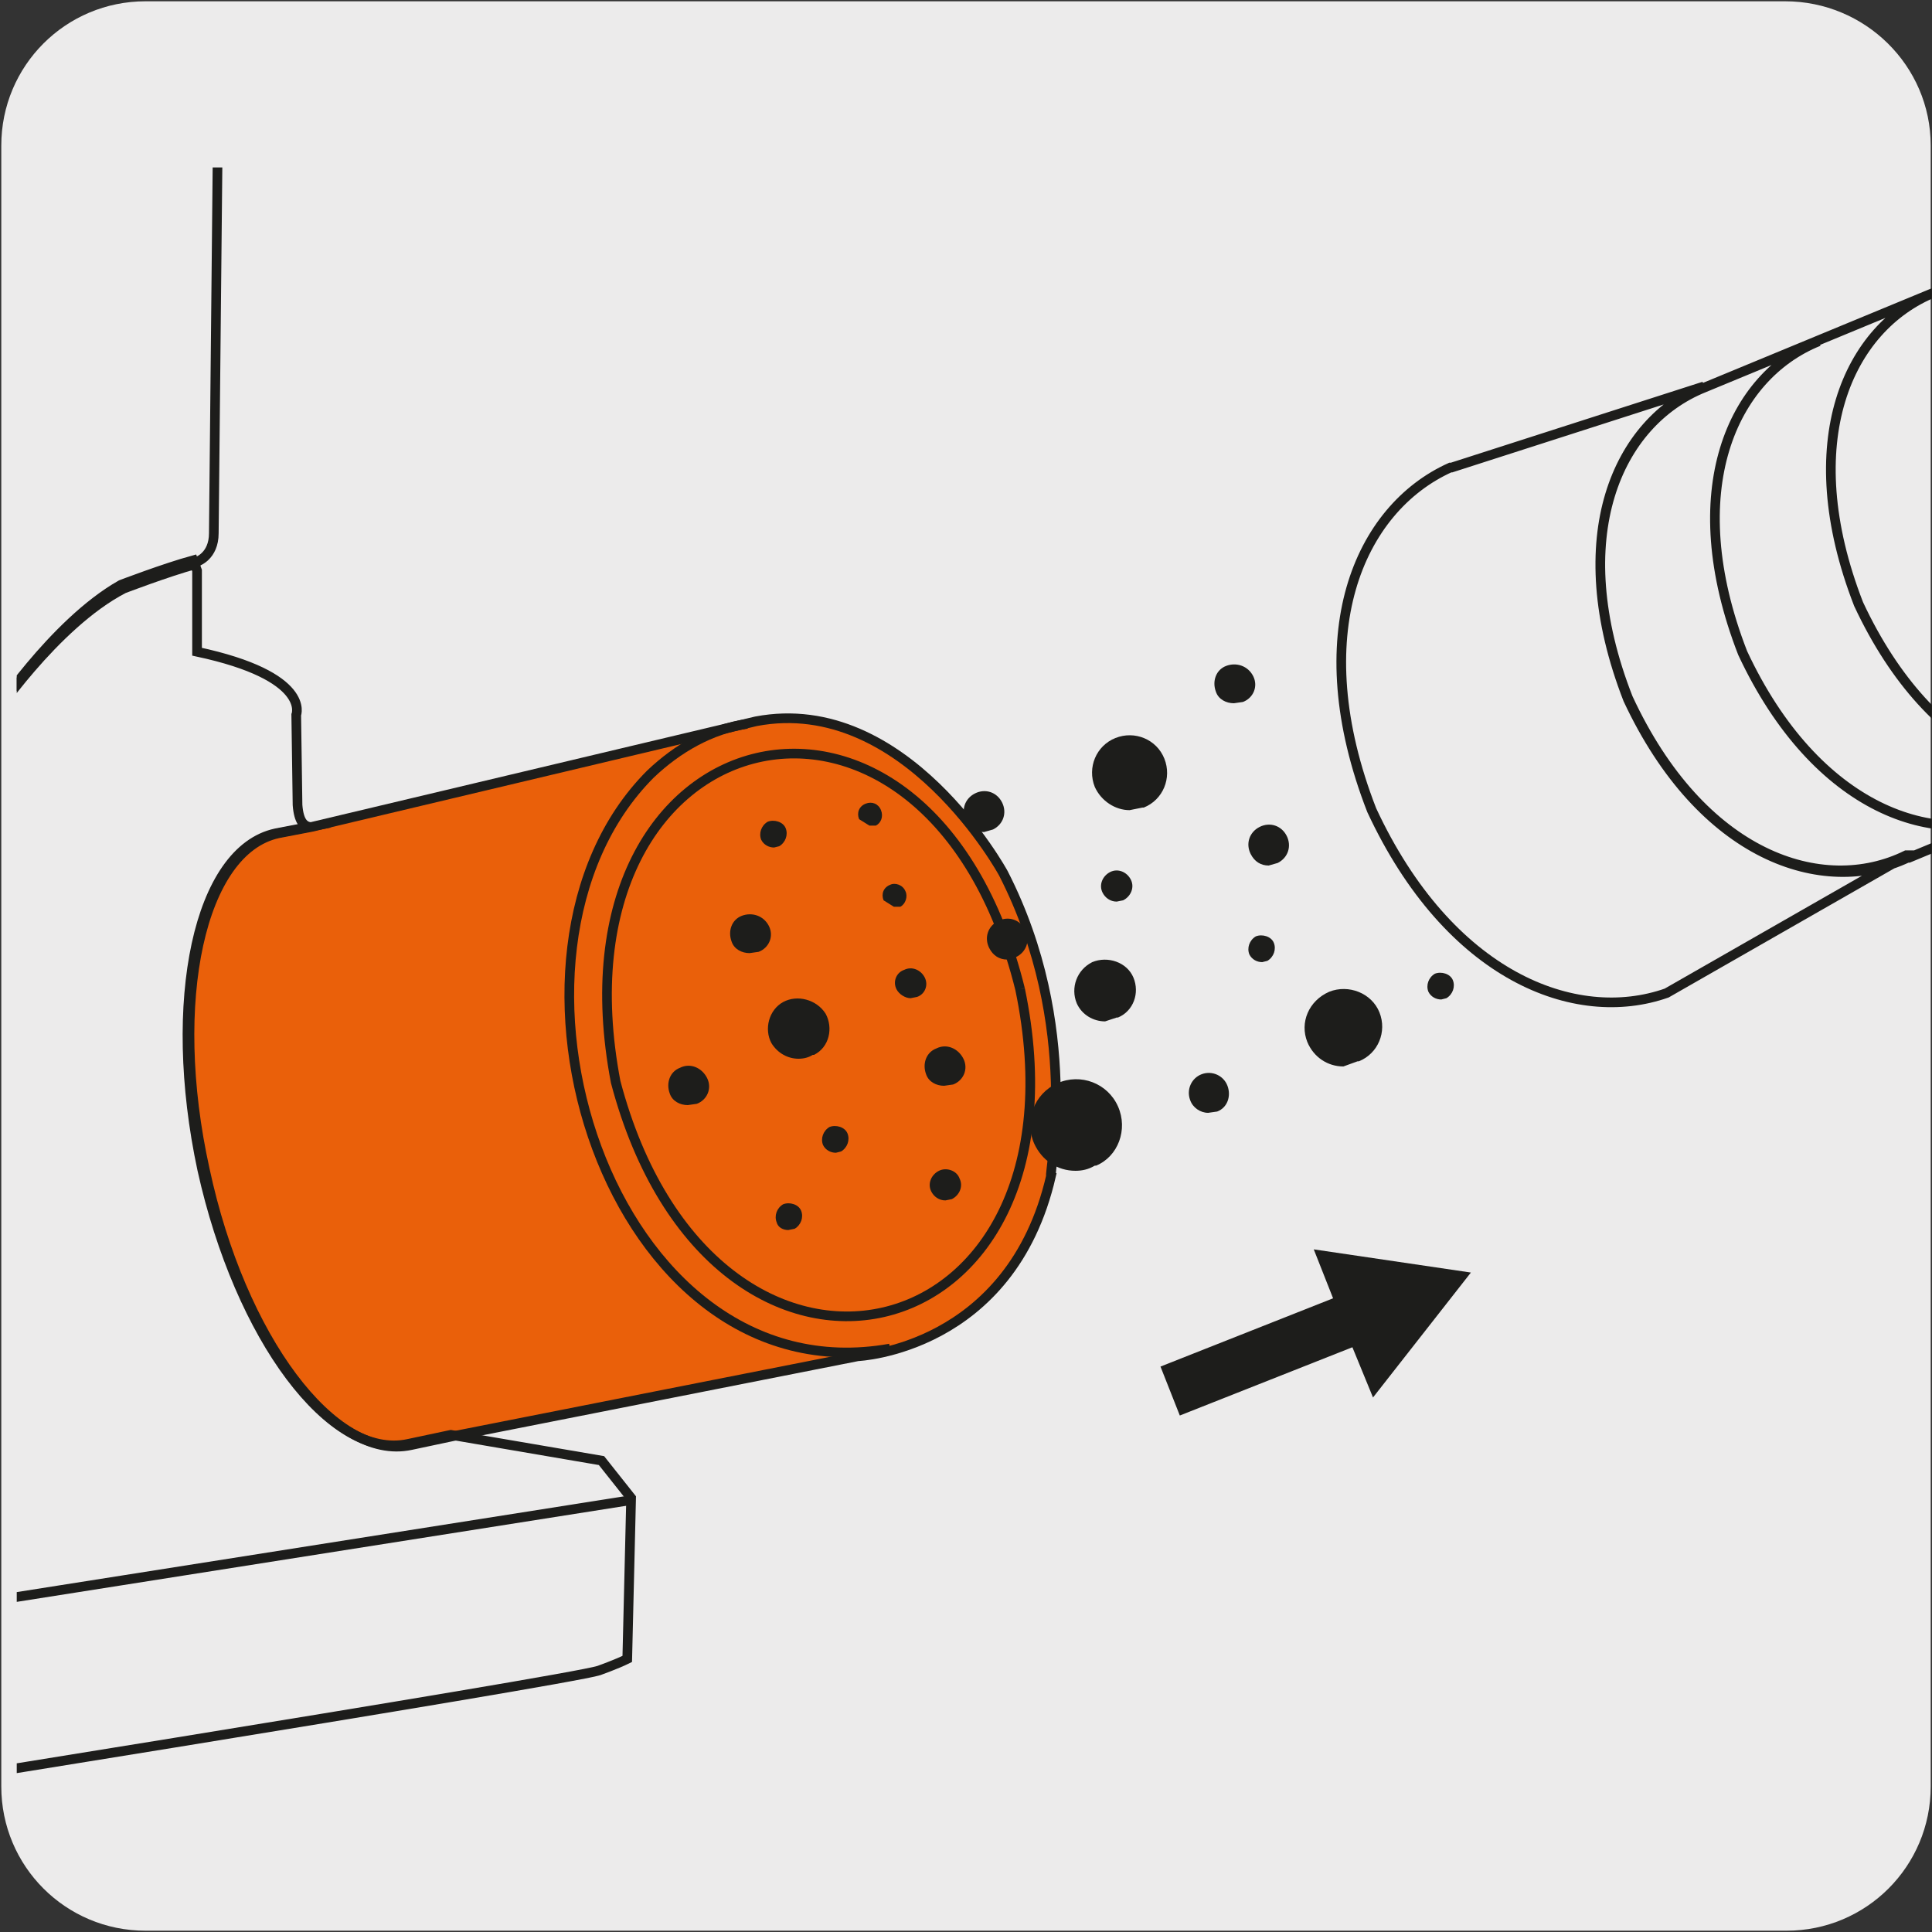 <?xml version="1.0" encoding="utf-8"?>
<!-- Generator: Adobe Illustrator 27.7.0, SVG Export Plug-In . SVG Version: 6.00 Build 0)  -->
<svg version="1.1" xmlns="http://www.w3.org/2000/svg" xmlns:xlink="http://www.w3.org/1999/xlink" x="0px" y="0px"
	 viewBox="0 0 150 150" style="enable-background:new 0 0 150 150;" xml:space="preserve">
<rect x="0" y="0" width="150" height="150" fill="#333333" stroke="none"/>
<style type="text/css">
	.st0{fill:#ECEBEB;}
	.st1{display:none;}
	.st2{display:inline;}
	.st3{clip-path:url(#SVGID_00000109718077520064567320000009816343551098397606_);fill:none;stroke:#1D1D1B;stroke-miterlimit:10;}
	.st4{clip-path:url(#SVGID_00000103960507284324136140000016890520997018375552_);fill:#1D1D1B;}
	
		.st5{clip-path:url(#SVGID_00000048470338839530608570000005642952702161517211_);fill:none;stroke:#1D1D1B;stroke-width:0.75;stroke-linecap:round;stroke-linejoin:round;}
	
		.st6{clip-path:url(#SVGID_00000049933660869376006300000015460755680834006917_);fill:none;stroke:#1D1D1B;stroke-width:0.75;stroke-linecap:round;stroke-linejoin:round;}
	
		.st7{clip-path:url(#SVGID_00000123407339596480402610000001273652425017485442_);fill:none;stroke:#1D1D1B;stroke-width:0.75;stroke-linecap:round;stroke-linejoin:round;}
	
		.st8{clip-path:url(#SVGID_00000145778278547057923700000017426414121739678903_);fill:none;stroke:#1D1D1B;stroke-width:0.75;stroke-linecap:round;stroke-linejoin:round;}
	.st9{clip-path:url(#SVGID_00000178924005125653006580000008179651300430800516_);fill:#9C9B9B;}
	
		.st10{clip-path:url(#SVGID_00000183943796908770503470000012433211810062702467_);fill:none;stroke:#1D1D1B;stroke-width:0.75;stroke-linecap:round;stroke-linejoin:round;}
	.st11{clip-path:url(#SVGID_00000072970700894421668480000005393061383578092672_);fill:none;}
	
		.st12{clip-path:url(#SVGID_00000150060729781874212240000007859596355131768504_);fill:none;stroke:#1D1D1B;stroke-width:0.75;stroke-linecap:round;stroke-linejoin:round;}
	.st13{clip-path:url(#SVGID_00000114065473281634410370000004331406351136295094_);fill:#B1B1B1;}
	.st14{clip-path:url(#SVGID_00000147910026410482465350000003639518584180680607_);fill:#ECEBEB;}
	
		.st15{clip-path:url(#SVGID_00000090275878565052178510000016398816535838369435_);fill:none;stroke:#1D1D1B;stroke-width:0.75;stroke-miterlimit:10;stroke-dasharray:0.669,0.669;}
	
		.st16{clip-path:url(#SVGID_00000152241286641480651420000010825243833806781617_);fill:none;stroke:#1D1D1B;stroke-width:0.75;stroke-miterlimit:10;stroke-dasharray:0.669,0.669;}
	.st17{clip-path:url(#SVGID_00000051348915082891438060000001309708963091889057_);fill:none;stroke:#1D1D1B;stroke-miterlimit:10;}
	.st18{clip-path:url(#SVGID_00000031202392412279505660000016708988521177641658_);fill:#1D1D1B;}
	
		.st19{clip-path:url(#SVGID_00000089542656459377274150000013083541368018860722_);fill:none;stroke:#1D1D1B;stroke-width:0.75;stroke-miterlimit:10;}
	
		.st20{clip-path:url(#SVGID_00000158001167193307364610000004430289397813702076_);fill:none;stroke:#1D1D1B;stroke-width:0.75;stroke-miterlimit:10;}
	.st21{display:inline;fill:none;stroke:#1D1D1B;stroke-miterlimit:10;}
	.st22{fill:none;stroke:#1D1D1B;stroke-width:0.6;stroke-linejoin:round;stroke-miterlimit:10;}
	.st23{fill:#1D1D1B;}
	.st24{fill:none;stroke:#1D1D1B;stroke-width:0.6;stroke-linecap:round;stroke-linejoin:round;}
	.st25{fill:#9C9B9B;}
	.st26{fill:none;}
	.st27{fill:#B1B1B1;}
	.st28{fill:none;stroke:#1D1D1B;stroke-width:0.6;stroke-miterlimit:10;stroke-dasharray:0.67,0.67;}
	.st29{fill:none;stroke:#1D1D1B;stroke-width:0.6;stroke-miterlimit:10;}
	
		.st30{clip-path:url(#SVGID_00000100383241974912876290000013707666776250648975_);fill:none;stroke:#1D1D1B;stroke-width:0.65;stroke-linecap:round;stroke-linejoin:round;}
	
		.st31{clip-path:url(#SVGID_00000114052913356457045400000001140386107675989674_);fill:none;stroke:#1D1D1B;stroke-width:0.65;stroke-linecap:round;stroke-linejoin:round;}
	
		.st32{clip-path:url(#SVGID_00000146481620652570280690000009283494891637637044_);fill:none;stroke:#1D1D1B;stroke-width:0.65;stroke-linecap:round;stroke-linejoin:round;}
	
		.st33{clip-path:url(#SVGID_00000160894669461563313020000010439765546051636355_);fill:none;stroke:#1D1D1B;stroke-width:0.65;stroke-linecap:round;stroke-linejoin:round;}
	
		.st34{clip-path:url(#SVGID_00000067200252671840563250000016635007145055225022_);fill:none;stroke:#1D1D1B;stroke-width:0.65;stroke-miterlimit:10;}
	.st35{clip-path:url(#SVGID_00000101793381493909331050000006563795248692923325_);fill:#9C9B9B;}
	
		.st36{clip-path:url(#SVGID_00000116927218224822922160000009714566441357546147_);fill:none;stroke:#1D1D1B;stroke-width:0.65;stroke-linecap:round;stroke-linejoin:round;}
	
		.st37{clip-path:url(#SVGID_00000021799038616162008020000003312071333196547756_);fill:none;stroke:#1D1D1B;stroke-width:0.65;stroke-linecap:round;stroke-linejoin:round;}
	.st38{clip-path:url(#SVGID_00000136372191271759622300000007490421565451039664_);fill:#ECEBEB;}
	
		.st39{clip-path:url(#SVGID_00000165935844734090865880000007042139100815214744_);fill:none;stroke:#1D1D1B;stroke-width:0.65;stroke-linecap:round;stroke-linejoin:round;stroke-dasharray:1.003,1.003,1.003,1.003;}
	.st40{clip-path:url(#SVGID_00000124120884094536365990000001228199862192708522_);fill:none;stroke:#1D1D1B;stroke-miterlimit:10;}
	.st41{clip-path:url(#SVGID_00000001637852373218499510000017621555223364711348_);fill:#1D1D1B;}
	.st42{clip-path:url(#SVGID_00000035506091761704557670000014996077570583841967_);fill:none;stroke:#1D1D1B;stroke-miterlimit:10;}
	.st43{clip-path:url(#SVGID_00000081636098722686726480000015832229824456777628_);fill:#1D1D1B;}
	.st44{clip-path:url(#SVGID_00000129896574355512725210000003111075269059639196_);}
	.st45{clip-path:url(#SVGID_00000089537861688046632260000017900111300069101490_);fill:#EA600A;}
	
		.st46{clip-path:url(#SVGID_00000089537861688046632260000017900111300069101490_);fill:none;stroke:#1D1D1B;stroke-width:0.75;stroke-miterlimit:10;}
	
		.st47{clip-path:url(#SVGID_00000089537861688046632260000017900111300069101490_);fill:none;stroke:#1D1D1B;stroke-width:0.75;stroke-linecap:round;stroke-linejoin:round;}
	
		.st48{clip-path:url(#SVGID_00000147221910162667803260000002438635705594261929_);fill:none;stroke:#1D1D1B;stroke-width:0.75;stroke-miterlimit:10;}
	.st49{clip-path:url(#SVGID_00000160162802318144260540000006663380296830962870_);fill:#EA600A;}
	
		.st50{clip-path:url(#SVGID_00000160162802318144260540000006663380296830962870_);fill:none;stroke:#1D1D1B;stroke-width:0.75;stroke-miterlimit:10;}
	
		.st51{clip-path:url(#SVGID_00000160162802318144260540000006663380296830962870_);fill:none;stroke:#1D1D1B;stroke-width:0.75;stroke-linecap:round;stroke-linejoin:round;}
	.st52{clip-path:url(#SVGID_00000062150745363125407650000003977796439186477724_);fill:#1D1D1B;}
	
		.st53{clip-path:url(#SVGID_00000079467703559884026020000009896050231626596537_);fill:none;stroke:#1D1D1B;stroke-width:0.75;stroke-miterlimit:10;}
</style>
<g id="Capa_1">
	<g id="Capa_1_00000075844553682237343720000016033552409530436530_">
		<g id="Capa_1_00000030485876625596589930000003626738871764818050_">
			<path class="st0" d="M11.3,0.1h127.3c6.2,0,11.3,5,11.3,11.2l0,0v127.4c0,6.2-5,11.2-11.2,11.2l0,0H11.3c-6.2,0-11.2-5-11.2-11.2
				V11.3C0.1,5.1,5.1,0.1,11.3,0.1L11.3,0.1z"/>
		</g>
	</g>
	<g id="Capa_2_00000158734859774963875310000011983058539203358369_" class="st1">
		<g class="st2">
			<g>
				<g>
					<g>
						<defs>
							<rect id="SVGID_1_" x="3.4" y="7.4" width="143" height="129"/>
						</defs>
						<clipPath id="SVGID_00000116942447542474545880000004401597214187388570_">
							<use xlink:href="#SVGID_1_"  style="overflow:visible;"/>
						</clipPath>
						
							<path style="clip-path:url(#SVGID_00000116942447542474545880000004401597214187388570_);fill:none;stroke:#1D1D1B;stroke-miterlimit:10;" d="
							M35.5,97.6c2.5,6,7.4,12.5,11,15.5"/>
					</g>
				</g>
			</g>
			<g>
				<g>
					<g>
						<defs>
							<rect id="SVGID_00000031183108306264417410000016296199355519539387_" x="3.4" y="7.4" width="143" height="129"/>
						</defs>
						<clipPath id="SVGID_00000157297874169204837940000006884638564875498395_">
							<use xlink:href="#SVGID_00000031183108306264417410000016296199355519539387_"  style="overflow:visible;"/>
						</clipPath>
						<polygon style="clip-path:url(#SVGID_00000157297874169204837940000006884638564875498395_);fill:#1D1D1B;" points="
							31.4,100.2 33.8,90.8 40.7,97.6 						"/>
					</g>
				</g>
			</g>
			<g>
				<g>
					<g>
						<defs>
							<rect id="SVGID_00000029737067818626818590000015575733412446605449_" x="3.4" y="7.4" width="143" height="129"/>
						</defs>
						<clipPath id="SVGID_00000109010662912826944500000010304424758608172945_">
							<use xlink:href="#SVGID_00000029737067818626818590000015575733412446605449_"  style="overflow:visible;"/>
						</clipPath>
						
							<path style="clip-path:url(#SVGID_00000109010662912826944500000010304424758608172945_);fill:none;stroke:#1D1D1B;stroke-width:0.75;stroke-linecap:round;stroke-linejoin:round;" d="
							M101.9,70.1h-2.7v-0.3c-0.1-13.4-11-24.3-24.5-24.5C61.1,45.2,50,56,49.7,69.5H47c-0.1,9.8,5,18.5,12.7,23.4l0.1-3.6v-1.8
							v-4.4l1.7-8.6l1.1-0.2c0,0,0.7-11.5,2-13.3c1.3-1.8,4.6-2.6,9.3-2.5h1.5c4.7,0,8,0.9,9.2,2.7s1.7,13.3,1.7,13.3l1.1,0.3
							l1.5,8.6v4.1l-0.1,5.7l0,0C96.6,88.5,101.8,80,101.9,70.1z"/>
					</g>
				</g>
			</g>
			<g>
				<g>
					<g>
						<defs>
							<rect id="SVGID_00000017482721634127663610000001770238099159042946_" x="3.4" y="7.4" width="143" height="129"/>
						</defs>
						<clipPath id="SVGID_00000012464469162127225660000000556481196334987932_">
							<use xlink:href="#SVGID_00000017482721634127663610000001770238099159042946_"  style="overflow:visible;"/>
						</clipPath>
						
							<path style="clip-path:url(#SVGID_00000012464469162127225660000000556481196334987932_);fill:none;stroke:#1D1D1B;stroke-width:0.75;stroke-linecap:round;stroke-linejoin:round;" d="
							M88.8,83.5l-1.5-8.6l-1.1-0.3c0,0-0.5-11.5-1.7-13.3s-4.6-2.7-9.2-2.7h-1.5c-4.7,0-8,0.8-9.3,2.5c-1.3,1.8-2,13.3-2,13.3
							l-1.1,0.2l-1.7,8.6v4.4h29L88.8,83.5z"/>
					</g>
				</g>
			</g>
			<g>
				<g>
					<g>
						<defs>
							<rect id="SVGID_00000169546379117049547130000004716791942533832848_" x="3.4" y="7.4" width="143" height="129"/>
						</defs>
						<clipPath id="SVGID_00000181051012838082323940000010636391785907805081_">
							<use xlink:href="#SVGID_00000169546379117049547130000004716791942533832848_"  style="overflow:visible;"/>
						</clipPath>
						
							<path style="clip-path:url(#SVGID_00000181051012838082323940000010636391785907805081_);fill:none;stroke:#1D1D1B;stroke-width:0.75;stroke-linecap:round;stroke-linejoin:round;" d="
							M59.8,87.6v1.8L59.7,93v1l0.1,4.5c0,4.2,0,7.1,0.2,7.7s1.2,1.5,1.4,2.1c0.3,0.6,0.2,1.2,0.4,1.8c0.2,0.6,0.8,1.5,0.8,1.5v0.1
							c-0.1,13.6-0.3,33.3-0.4,37.5c-0.1,6.3,3.4,19.2,5.1,19.2h0.9l1.2,2.9c0.1,0.2,0.3,0.4,0.6,0.4l6.5,0.1c0.2,0,0.5-0.2,0.6-0.4
							l1.3-2.9h0.9c1.7,0,5.4-12.8,5.5-19.1s0.5-47.6,0.5-50.6c0-2,1.5-3.3,2.4-4c0.5-0.4,0.8-0.9,0.8-1.5l0,0l0.1-5.7H59.8z
							 M82.3,153.2v1.1c-0.3,3.6-2.7,10-8.8,10c-6-0.1-8.3-6.5-8.5-10.1v-1.1l0.2-18.7c1-0.6,2-1.1,3.1-1.5l0.1-7.2
							c0-0.2-0.1-0.3-0.2-0.4l-1.3-1.2l0.2-17c2.2-1,4.6-1.6,7.1-1.6c2.6,0,5,0.6,7.1,1.7l-0.2,17l-1.3,1.1
							c-0.1,0.1-0.2,0.3-0.2,0.4l-0.1,7.2c1.1,0.4,2.1,0.9,3.1,1.5L82.3,153.2z"/>
					</g>
				</g>
			</g>
			<g>
				<g>
					<g>
						<defs>
							<rect id="SVGID_00000183943448029576397590000000626126759014265780_" x="3.4" y="7.4" width="143" height="129"/>
						</defs>
						<clipPath id="SVGID_00000013898874260941199750000012629294101079775618_">
							<use xlink:href="#SVGID_00000183943448029576397590000000626126759014265780_"  style="overflow:visible;"/>
						</clipPath>
						
							<path style="clip-path:url(#SVGID_00000013898874260941199750000012629294101079775618_);fill:none;stroke:#1D1D1B;stroke-width:0.75;stroke-linecap:round;stroke-linejoin:round;" d="
							M79.7,125.4l1.3-1.1l0.2-17c-2.1-1.1-4.5-1.7-7.1-1.7s-5,0.5-7.1,1.6l-0.2,17l1.3,1.2c0.1,0.1,0.2,0.3,0.2,0.4l-0.1,7.2
							c-1.1,0.4-2.1,0.9-3.1,1.5L64.9,153v1.1c0.3,3.6,2.5,10.1,8.5,10.1c6,0.1,8.4-6.3,8.8-10v-1.1l0.2-18.7c-1-0.6-2-1.1-3.1-1.5
							l0.1-7.2C79.5,125.6,79.6,125.5,79.7,125.4z"/>
					</g>
				</g>
			</g>
			<g>
				<g>
					<g>
						<defs>
							<rect id="SVGID_00000146467890272155752160000002188935872991041408_" x="3.4" y="7.4" width="143" height="129"/>
						</defs>
						<clipPath id="SVGID_00000096780491477102247240000016089877111974988212_">
							<use xlink:href="#SVGID_00000146467890272155752160000002188935872991041408_"  style="overflow:visible;"/>
						</clipPath>
						<path style="clip-path:url(#SVGID_00000096780491477102247240000016089877111974988212_);fill:#9C9B9B;" d="M52.5,91.4
							c-0.4-0.1-1.7-0.6-1.7-1l0.5-5.8c0.1-0.7-0.4-1.2-1.1-1.3c-3.1-0.2-8.8-0.1-18.5-2c-12.1-2.4-12.5-3-16-3.7
							c-2.6-0.5-4.2-0.1-4.9,0.1c-0.2,0.1-0.5,0.1-0.7,0.1l-4.9-1c-0.8-0.1-1.2-0.9-1.1-1.6l2.5-13.1c0.1-0.8,0.9-1.2,1.6-1.1l4.9,1
							c0.2,0,0.5,0.2,0.6,0.3c0.5,0.4,1.9,1.4,4.5,1.9c3.5,0.7,4.1,0.2,16.2,2.5c9.7,1.9,15,3.9,17.9,4.9c0.6,0.2,1.3-0.1,1.5-0.8
							l1.7-5.6c0.1-0.3,1-0.3,1.4-0.3c0.4,0.1,1.2,0.4,1.1,0.8c-0.2,1.7-0.8,6.2-1,7.2c-0.2,1.3,0.1,1.6,0.9,1.8
							c0.7,0.1,3.2,0.7,3.2,0.7l-1.5,7.7c0,0-2.5-0.6-3.2-0.7s-1.2,0.1-1.5,1.3c-0.2,1-1.4,5.4-1.8,7.1
							C53.3,90.9,53.3,91.4,52.5,91.4"/>
					</g>
				</g>
			</g>
			<g>
				<g>
					<g>
						<defs>
							<rect id="SVGID_00000052083454910559082800000015124356250548072359_" x="3.4" y="7.4" width="143" height="129"/>
						</defs>
						<clipPath id="SVGID_00000052783061473140505690000012008081875967422120_">
							<use xlink:href="#SVGID_00000052083454910559082800000015124356250548072359_"  style="overflow:visible;"/>
						</clipPath>
						
							<path style="clip-path:url(#SVGID_00000052783061473140505690000012008081875967422120_);fill:none;stroke:#1D1D1B;stroke-width:0.75;stroke-linecap:round;stroke-linejoin:round;" d="
							M52.5,91.4c-0.4-0.1-1.7-0.6-1.7-1l0.5-5.8c0.1-0.7-0.4-1.2-1.1-1.3c-3.1-0.2-8.8-0.1-18.5-2c-12.1-2.4-12.5-3-16-3.7
							c-2.6-0.5-4.2-0.1-4.9,0.1c-0.2,0.1-0.5,0.1-0.7,0.1l-4.9-1c-0.8-0.1-1.2-0.9-1.1-1.6l2.5-13.1c0.1-0.8,0.9-1.2,1.6-1.1l4.9,1
							c0.2,0,0.5,0.2,0.6,0.3c0.5,0.4,1.9,1.4,4.5,1.9c3.5,0.7,4.1,0.2,16.2,2.5c9.7,1.9,15,3.9,17.9,4.9c0.6,0.2,1.3-0.1,1.5-0.8
							l1.7-5.6c0.1-0.3,1-0.3,1.4-0.3c0.4,0.1,1.2,0.4,1.1,0.8c-0.2,1.7-0.8,6.2-1,7.2c-0.2,1.3,0.1,1.6,0.9,1.8
							c0.7,0.1,3.2,0.7,3.2,0.7l-1.5,7.7c0,0-2.5-0.6-3.2-0.7s-1.2,0.1-1.5,1.3c-0.2,1-1.4,5.4-1.8,7.1
							C53.3,90.9,53.3,91.4,52.5,91.4z"/>
					</g>
				</g>
			</g>
			<g>
				<g>
					<g>
						<defs>
							<rect id="SVGID_00000004520006849864788150000015529032380116960410_" x="3.4" y="7.4" width="143" height="129"/>
						</defs>
						<clipPath id="SVGID_00000181049961534586775580000017919348295360571544_">
							<use xlink:href="#SVGID_00000004520006849864788150000015529032380116960410_"  style="overflow:visible;"/>
						</clipPath>
						
							<line style="clip-path:url(#SVGID_00000181049961534586775580000017919348295360571544_);fill:none;" x1="57.2" y1="73" x2="55.3" y2="83.1"/>
					</g>
				</g>
			</g>
			<g>
				<g>
					<g>
						<defs>
							<rect id="SVGID_00000085247382243242136510000016657554218818601392_" x="3.4" y="7.4" width="143" height="129"/>
						</defs>
						<clipPath id="SVGID_00000010299853761369910980000015791118368605790872_">
							<use xlink:href="#SVGID_00000085247382243242136510000016657554218818601392_"  style="overflow:visible;"/>
						</clipPath>
						
							<line style="clip-path:url(#SVGID_00000010299853761369910980000015791118368605790872_);fill:none;stroke:#1D1D1B;stroke-width:0.75;stroke-linecap:round;stroke-linejoin:round;" x1="57.2" y1="73" x2="55.3" y2="83.1"/>
					</g>
				</g>
			</g>
			<g>
				<g>
					<g>
						<defs>
							<rect id="SVGID_00000142896690877512744980000002934437790680178101_" x="3.4" y="7.4" width="143" height="129"/>
						</defs>
						<clipPath id="SVGID_00000039828751756091468460000008866173203168635061_">
							<use xlink:href="#SVGID_00000142896690877512744980000002934437790680178101_"  style="overflow:visible;"/>
						</clipPath>
						<path style="clip-path:url(#SVGID_00000039828751756091468460000008866173203168635061_);fill:#B1B1B1;" d="M96.6,91.4
							c0.4-0.1,1.7-0.6,1.7-1l-0.5-5.8c-0.1-0.7,0.4-1.2,1.1-1.3c3.1-0.2,8.8-0.1,18.5-2c12.1-2.4,12.5-3,16-3.7
							c2.6-0.5,4.2-0.1,4.9,0.1c0.2,0.1,0.5,0.1,0.7,0.1l4.9-1c0.8-0.1,1.2-0.9,1.1-1.6l-2.5-13.1c-0.1-0.8-0.9-1.2-1.6-1.1l-4.9,1
							c-0.2,0-0.5,0.2-0.6,0.3c-0.5,0.4-1.9,1.4-4.5,1.9c-3.5,0.7-4.1,0.2-16.2,2.5c-9.7,1.9-15,3.9-17.9,4.9
							c-0.6,0.2-1.3-0.1-1.5-0.8l-1.7-5.6c-0.1-0.3-1-0.3-1.4-0.3c-0.4,0.1-1.2,0.4-1.1,0.8c0.2,1.7,0.8,6.2,1,7.2
							c0.2,1.3-0.1,1.6-0.9,1.8c-0.7,0.1-3.2,0.7-3.2,0.7l1.5,7.7c0,0,2.5-0.6,3.2-0.7s1.2,0.1,1.5,1.3c0.2,1,1.4,5.4,1.8,7.1
							C95.7,90.9,95.8,91.4,96.6,91.4"/>
					</g>
				</g>
			</g>
			<g>
				<g>
					<g>
						<defs>
							<rect id="SVGID_00000168832007155392911440000017834293484760997250_" x="3.4" y="7.4" width="143" height="129"/>
						</defs>
						<clipPath id="SVGID_00000142150808050838108920000018091323818505310900_">
							<use xlink:href="#SVGID_00000168832007155392911440000017834293484760997250_"  style="overflow:visible;"/>
						</clipPath>
						<path style="clip-path:url(#SVGID_00000142150808050838108920000018091323818505310900_);fill:#ECEBEB;" d="M87.6,60.5
							c0-0.4-0.3-1.8-0.6-1.8L81.2,58c-0.7-0.1-1.1-0.7-1-1.3c0.4-3,1.6-8.6,1.7-18.5c0.1-12.4-0.5-12.9-0.5-16.4
							c0-2.7,0.7-4.2,1-4.8c0.1-0.2,0.2-0.4,0.2-0.7v-5c0-0.8-0.6-1.4-1.4-1.4L67.9,9.8c-0.8,0-1.4,0.6-1.4,1.4v5
							c0,0.2,0.1,0.5,0.2,0.7c0.3,0.6,1,2.1,1,4.8c0,3.6-0.6,4.1-0.7,16.4c-0.1,9.9,0.9,15.5,1.3,18.5c0.1,0.7-0.4,1.2-1,1.3
							l-5.8,0.6c-0.4,0-0.5,0.9-0.5,1.3c0,0.4,0.2,1.2,0.5,1.2c1.7,0.1,6.2,0.4,7.3,0.4c1.3,0,1.6,0.5,1.6,1.2s0.1,3.3,0.1,3.3h7.8
							c0,0-0.1-2.6-0.1-3.3s0.3-1.2,1.6-1.2c1,0,5.6-0.3,7.3-0.4C87,61.2,87.5,61.2,87.6,60.5"/>
					</g>
				</g>
			</g>
			<g>
				<g>
					<g>
						<defs>
							<rect id="SVGID_00000022557503626903927390000013951078046843690902_" x="3.4" y="7.4" width="143" height="129"/>
						</defs>
						<clipPath id="SVGID_00000008134899409458491650000009645573840222983558_">
							<use xlink:href="#SVGID_00000022557503626903927390000013951078046843690902_"  style="overflow:visible;"/>
						</clipPath>
						
							<path style="clip-path:url(#SVGID_00000008134899409458491650000009645573840222983558_);fill:none;stroke:#1D1D1B;stroke-width:0.75;stroke-miterlimit:10;stroke-dasharray:0.669,0.669;" d="
							M87.6,60.5c0-0.4-0.3-1.8-0.6-1.8L81.2,58c-0.7-0.1-1.1-0.7-1-1.3c0.4-3,1.6-8.6,1.7-18.5c0.1-12.4-0.5-12.9-0.5-16.4
							c0-2.7,0.7-4.2,1-4.8c0.1-0.2,0.2-0.4,0.2-0.7v-5c0-0.8-0.6-1.4-1.4-1.4L67.9,9.8c-0.8,0-1.4,0.6-1.4,1.4v5
							c0,0.2,0.1,0.5,0.2,0.7c0.3,0.6,1,2.1,1,4.8c0,3.6-0.6,4.1-0.7,16.4c-0.1,9.9,0.9,15.5,1.3,18.5c0.1,0.7-0.4,1.2-1,1.3
							l-5.8,0.6c-0.4,0-0.5,0.9-0.5,1.3c0,0.4,0.2,1.2,0.5,1.2c1.7,0.1,6.2,0.4,7.3,0.4c1.3,0,1.6,0.5,1.6,1.2s0.1,3.3,0.1,3.3h7.8
							c0,0-0.1-2.6-0.1-3.3s0.3-1.2,1.6-1.2c1,0,5.6-0.3,7.3-0.4C87,61.2,87.5,61.2,87.6,60.5z"/>
					</g>
				</g>
			</g>
			<g>
				<g>
					<g>
						<defs>
							<rect id="SVGID_00000034785384445714224300000016746594291042019206_" x="3.4" y="7.4" width="143" height="129"/>
						</defs>
						<clipPath id="SVGID_00000134947389860448576070000012012880673806282680_">
							<use xlink:href="#SVGID_00000034785384445714224300000016746594291042019206_"  style="overflow:visible;"/>
						</clipPath>
						
							<path style="clip-path:url(#SVGID_00000134947389860448576070000012012880673806282680_);fill:none;stroke:#1D1D1B;stroke-width:0.75;stroke-miterlimit:10;stroke-dasharray:0.669,0.669;" d="
							M79.5,79c0,2.8-2.3,5.1-5.1,5.1c-2.8,0-5.1-2.3-5.1-5.1c0-2.8,2.3-5.1,5.1-5.1S79.5,76.2,79.5,79z"/>
					</g>
				</g>
			</g>
			<g>
				<g>
					<g>
						<defs>
							<rect id="SVGID_00000172419813561093045780000009810687047353825416_" x="3.4" y="7.4" width="143" height="129"/>
						</defs>
						<clipPath id="SVGID_00000133487287016133052770000000416260987956552872_">
							<use xlink:href="#SVGID_00000172419813561093045780000009810687047353825416_"  style="overflow:visible;"/>
						</clipPath>
						
							<path style="clip-path:url(#SVGID_00000133487287016133052770000000416260987956552872_);fill:none;stroke:#1D1D1B;stroke-miterlimit:10;" d="
							M111.6,97.6c-2.5,6-7.4,12.5-11,15.5"/>
					</g>
				</g>
			</g>
			<g>
				<g>
					<g>
						<defs>
							<rect id="SVGID_00000072959401375222559780000002106997416299532723_" x="3.4" y="7.4" width="143" height="129"/>
						</defs>
						<clipPath id="SVGID_00000114780289609222217730000004813025862500527768_">
							<use xlink:href="#SVGID_00000072959401375222559780000002106997416299532723_"  style="overflow:visible;"/>
						</clipPath>
						<polygon style="clip-path:url(#SVGID_00000114780289609222217730000004813025862500527768_);fill:#1D1D1B;" points="
							106.4,97.6 113.2,90.8 115.7,100.2 						"/>
					</g>
				</g>
			</g>
			<g>
				<g>
					<g>
						<defs>
							<rect id="SVGID_00000101811993871943866500000013560814286705219756_" x="3.4" y="7.4" width="143" height="129"/>
						</defs>
						<clipPath id="SVGID_00000058547813346124677670000012416692349535846035_">
							<use xlink:href="#SVGID_00000101811993871943866500000013560814286705219756_"  style="overflow:visible;"/>
						</clipPath>
						
							<line style="clip-path:url(#SVGID_00000058547813346124677670000012416692349535846035_);fill:none;stroke:#1D1D1B;stroke-width:0.75;stroke-miterlimit:10;" x1="86.2" y1="74.6" x2="86.1" y2="87.5"/>
					</g>
				</g>
			</g>
			<g>
				<g>
					<g>
						<defs>
							<rect id="SVGID_00000168822245280277546290000003982680791320461216_" x="3.4" y="7.4" width="143" height="129"/>
						</defs>
						<clipPath id="SVGID_00000003093551381743261530000015571679917795459773_">
							<use xlink:href="#SVGID_00000168822245280277546290000003982680791320461216_"  style="overflow:visible;"/>
						</clipPath>
						
							<line style="clip-path:url(#SVGID_00000003093551381743261530000015571679917795459773_);fill:none;stroke:#1D1D1B;stroke-width:0.75;stroke-miterlimit:10;" x1="62.5" y1="74.3" x2="62.4" y2="87.6"/>
					</g>
				</g>
			</g>
		</g>
		<path class="st21" d="M39.2-49.6"/>
	</g>
	<g id="Capa_3" class="st1">
		<g class="st2">
			<path class="st22" d="M42.7,81c2.3,4.5,5.7,8.8,8.4,11"/>
			<polygon class="st23" points="38.1,84.3 40.3,73 48.9,80.6 			"/>
			<path class="st24" d="M98.3,55.4H96v-0.2c-0.1-11.4-9.4-20.7-20.9-20.9c-11.6-0.1-21,9.1-21.3,20.7h-2.3
				c-0.1,8.4,4.3,15.8,10.8,20v-3.1v-1.5v-3.7l1.4-7.3l0.9-0.2c0,0,0.6-9.8,1.7-11.3s4-2.2,7.9-2.2h1.3c4,0,6.8,0.8,7.9,2.3
				c1.1,1.6,1.5,11.3,1.5,11.3l0.9,0.2l1.3,7.4v3.5L87,75.2l0,0C93.8,71.1,98.3,63.8,98.3,55.4z"/>
			<path class="st24" d="M87.2,66.8l-1.3-7.4L85,59.2c0,0-0.4-9.8-1.5-11.3c-1.1-1.6-3.9-2.3-7.9-2.3h-1.3c-4,0-6.8,0.6-7.9,2.2
				c-1,1.4-1.6,11.2-1.6,11.2l-0.9,0.2l-1.4,7.3v3.8h24.7V66.8z"/>
			<path class="st24" d="M62.4,70.3v1.5v3.1v0.9l0.1,3.9c0,3.6,0,6,0.2,6.6c0.2,0.5,1,1.3,1.2,1.8c0.2,0.5,0.1,1,0.3,1.5
				c0.2,0.5,0.7,1.3,0.7,1.3V91c-0.1,11.6-0.3,28.4-0.3,32c-0.1,5.4,2.9,16.4,4.4,16.4h0.8l1,2.5c0.1,0.2,0.3,0.3,0.5,0.3l5.6,0.1
				c0.2,0,0.4-0.1,0.5-0.3l1.1-2.5h0.8c1.5,0,4.6-10.9,4.7-16.3c0.1-5.4,0.4-40.6,0.4-43.2c0-1.7,1.2-2.8,2-3.4
				c0.4-0.3,0.7-0.8,0.7-1.3l0,0l0.1-4.8H62.4V70.3z M81.6,126.3v0.9c-0.3,3.1-2.3,8.5-7.5,8.5c-5.1-0.1-7.1-5.5-7.3-8.6v-0.9
				l0.2-15.9c0.8-0.5,1.7-0.9,2.6-1.3l0.1-6.2c0-0.1-0.1-0.3-0.2-0.4l-1.1-1l0.2-14.5c1.8-0.9,3.9-1.4,6.1-1.3
				c2.2,0,4.2,0.5,6.1,1.5l-0.2,14.5l-1.1,1c-0.1,0.1-0.2,0.2-0.2,0.4l-0.1,6.2c0.9,0.4,1.8,0.8,2.6,1.3L81.6,126.3z"/>
			<path class="st24" d="M79.4,102.5l1.1-1L80.7,87c-1.8-0.9-3.9-1.4-6.1-1.5c-2.2,0-4.2,0.5-6.1,1.3l-0.2,14.5l1.1,1
				c0.1,0.1,0.2,0.2,0.2,0.4l-0.1,6.2c-0.9,0.3-1.8,0.8-2.6,1.3l-0.2,15.9v0.9c0.2,3.1,2.1,8.6,7.3,8.6c5.1,0.1,7.2-5.4,7.5-8.5
				v-0.9l0.2-15.9c-0.8-0.5-1.7-1-2.6-1.3l0.1-6.2C79.2,102.7,79.3,102.6,79.4,102.5z"/>
			<path class="st25" d="M56.2,73.5c-0.3-0.1-1.5-0.5-1.4-0.8l0.4-5c0-0.6-0.4-1-0.9-1.1c-2.6-0.1-7.5-0.1-15.7-1.7
				c-10.3-2-10.7-2.6-13.7-3.2c-2.2-0.4-3.6-0.1-4.2,0.1c-0.2,0.1-0.4,0.1-0.6,0L15.9,61c-0.6-0.1-1.1-0.7-0.9-1.4l2.2-11.1
				c0.1-0.6,0.7-1.1,1.4-0.9l4.2,0.8c0.2,0,0.4,0.1,0.5,0.3c0.4,0.4,1.6,1.2,3.8,1.6c3,0.6,3.5,0.2,13.9,2.2
				c8.3,1.6,12.8,3.3,15.3,4.2c0.5,0.2,1.1-0.1,1.3-0.7l1.4-4.8c0.1-0.3,0.9-0.3,1.2-0.2s1,0.3,1,0.7c-0.2,1.4-0.7,5.3-0.8,6.2
				c-0.2,1.1,0.1,1.4,0.7,1.5c0.6,0.1,2.8,0.6,2.8,0.6l-1.3,6.6c0,0-2.1-0.5-2.7-0.6c-0.6-0.1-1,0.1-1.3,1.1c-0.2,0.9-1.1,4.6-1.5,6
				C56.9,73.1,56.9,73.5,56.2,73.5"/>
			<path class="st24" d="M56.2,73.5c-0.3-0.1-1.5-0.5-1.4-0.8l0.4-5c0-0.6-0.4-1-0.9-1.1c-2.6-0.1-7.5-0.1-15.7-1.7
				c-10.3-2-10.7-2.6-13.7-3.2c-2.2-0.4-3.6-0.1-4.2,0.1c-0.2,0.1-0.4,0.1-0.6,0L15.9,61c-0.6-0.1-1.1-0.7-0.9-1.4l2.2-11.1
				c0.1-0.6,0.7-1.1,1.4-0.9l4.2,0.8c0.2,0,0.4,0.1,0.5,0.3c0.4,0.4,1.6,1.2,3.8,1.6c3,0.6,3.5,0.2,13.9,2.2
				c8.3,1.6,12.8,3.3,15.3,4.2c0.5,0.2,1.1-0.1,1.3-0.7l1.4-4.8c0.1-0.3,0.9-0.3,1.2-0.2s1,0.3,1,0.7c-0.2,1.4-0.7,5.3-0.8,6.2
				c-0.2,1.1,0.1,1.4,0.7,1.5c0.6,0.1,2.8,0.6,2.8,0.6l-1.3,6.6c0,0-2.1-0.5-2.7-0.6c-0.6-0.1-1,0.1-1.3,1.1c-0.2,0.9-1.1,4.6-1.5,6
				C56.9,73.1,56.9,73.5,56.2,73.5z"/>
			<line class="st26" x1="60.2" y1="57.8" x2="58.6" y2="66.5"/>
			<line class="st24" x1="60.2" y1="57.8" x2="58.6" y2="66.5"/>
			<path class="st27" d="M93.8,73.5c0.3-0.1,1.5-0.5,1.4-0.8l-0.4-5c0-0.6,0.4-1,0.9-1.1c2.6-0.1,7.5-0.1,15.7-1.7
				c10.3-2,10.7-2.6,13.7-3.2c2.2-0.4,3.6-0.1,4.2,0.1c0.2,0.1,0.4,0.1,0.6,0l4.2-0.8c0.6-0.1,1.1-0.7,0.9-1.4l-2.2-11.1
				c-0.1-0.6-0.7-1.1-1.4-0.9l-4.2,0.8c-0.2,0-0.4,0.1-0.5,0.3c-0.4,0.4-1.6,1.2-3.8,1.6c-3,0.6-3.5,0.2-13.9,2.2
				c-8.3,1.6-12.8,3.3-15.3,4.2c-0.5,0.2-1.1-0.1-1.3-0.7L91,51.2c-0.1-0.3-0.9-0.3-1.2-0.2c-0.3,0.1-1,0.3-1,0.7
				c0.2,1.4,0.7,5.3,0.8,6.2c0.2,1.1-0.1,1.4-0.7,1.5S86.1,60,86.1,60l1.3,6.6c0,0,2.1-0.5,2.7-0.6s1,0.1,1.3,1.1
				c0.2,0.9,1.1,4.6,1.5,6C93.1,73.1,93.1,73.5,93.8,73.5"/>
			<path class="st0" d="M86.1,47.2c0-0.3-0.2-1.5-0.5-1.6l-5-0.5c-0.6-0.1-1-0.6-0.9-1.1c0.4-2.6,1.4-7.4,1.4-15.8
				c0.1-10.5-0.5-11-0.4-14c0-2.3,0.6-3.6,0.9-4.1c0.1-0.2,0.2-0.4,0.2-0.6V5.2c0-0.7-0.5-1.2-1.2-1.2L69.3,4
				c-0.7,0-1.2,0.5-1.2,1.2v4.3c0,0.2,0.1,0.4,0.2,0.6c0.3,0.5,0.8,1.8,0.8,4.1c0,3.1-0.5,3.5-0.6,14c0,8.4,0.7,13.2,1.1,15.8
				c0.1,0.6-0.3,1.1-0.9,1.1l-5,0.5c-0.3,0-0.4,0.8-0.4,1.1s0.1,1,0.5,1.1c1.5,0.1,5.3,0.4,6.2,0.4c1.1,0,1.4,0.4,1.3,1
				c0,0.6,0.1,2.8,0.1,2.8h6.7c0,0-0.1-2.2-0.1-2.8s0.3-1,1.4-1c0.9,0,4.8-0.2,6.2-0.3C85.6,47.8,86,47.8,86.1,47.2"/>
			<path class="st28" d="M86.1,47.2c0-0.3-0.2-1.5-0.5-1.6l-5-0.5c-0.6-0.1-1-0.6-0.9-1.1c0.4-2.6,1.4-7.4,1.4-15.8
				c0.1-10.5-0.5-11-0.4-14c0-2.3,0.6-3.6,0.9-4.1c0.1-0.2,0.2-0.4,0.2-0.6V5.2c0-0.7-0.5-1.2-1.2-1.2L69.3,4
				c-0.7,0-1.2,0.5-1.2,1.2v4.3c0,0.2,0.1,0.4,0.2,0.6c0.3,0.5,0.8,1.8,0.8,4.1c0,3.1-0.5,3.5-0.6,14c0,8.4,0.7,13.2,1.1,15.8
				c0.1,0.6-0.3,1.1-0.9,1.1l-5,0.5c-0.3,0-0.4,0.8-0.4,1.1s0.1,1,0.5,1.1c1.5,0.1,5.3,0.4,6.2,0.4c1.1,0,1.4,0.4,1.3,1
				c0,0.6,0.1,2.8,0.1,2.8h6.7c0,0-0.1-2.2-0.1-2.8s0.3-1,1.4-1c0.9,0,4.8-0.2,6.2-0.3C85.6,47.8,86,47.8,86.1,47.2z"/>
			<path class="st28" d="M79.2,63c0,2.4-1.9,4.3-4.3,4.3s-4.3-1.9-4.3-4.3c0-2.4,1.9-4.3,4.3-4.3C77.3,58.6,79.2,60.6,79.2,63z"/>
			<path class="st22" d="M105.6,81c-2.3,4.5-5.7,8.8-8.4,11"/>
			<polygon class="st23" points="99.3,80.6 108,73 110.2,84.3 			"/>
			<line class="st29" x1="84.9" y1="59.2" x2="84.9" y2="70.3"/>
			<line class="st29" x1="64.7" y1="59" x2="64.7" y2="70.3"/>
			<path class="st24" d="M75.9,150c0.4-2.6,0.7-5.2,0.8-7.9l-4.5-0.1c0.1,2.6-0.1,5.3-0.3,7.9"/>
		</g>
	</g>
	<g id="Capa_4" class="st1">
		<g class="st2">
			<g>
				<g>
					<g>
						<defs>
							<rect id="SVGID_00000144320509823023992150000008057548468731932040_" x="5.1" y="19" width="139.9" height="135"/>
						</defs>
						<clipPath id="SVGID_00000121264523700311282950000007010373513418233758_">
							<use xlink:href="#SVGID_00000144320509823023992150000008057548468731932040_"  style="overflow:visible;"/>
						</clipPath>
						
							<path style="clip-path:url(#SVGID_00000121264523700311282950000007010373513418233758_);fill:none;stroke:#1D1D1B;stroke-width:0.65;stroke-linecap:round;stroke-linejoin:round;" d="
							M75.5,149.5c0.4-2.8,0.7-5.7,0.8-8.5l-4.9-0.1c0.1,2.9-0.1,5.8-0.3,8.6"/>
					</g>
				</g>
			</g>
			<g>
				<g>
					<g>
						<defs>
							<rect id="SVGID_00000013163297611898373720000006543360623413281708_" x="5.1" y="19" width="139.9" height="135"/>
						</defs>
						<clipPath id="SVGID_00000018931430191502295820000001142061024191968418_">
							<use xlink:href="#SVGID_00000013163297611898373720000006543360623413281708_"  style="overflow:visible;"/>
						</clipPath>
						
							<path style="clip-path:url(#SVGID_00000018931430191502295820000001142061024191968418_);fill:none;stroke:#1D1D1B;stroke-width:0.65;stroke-linecap:round;stroke-linejoin:round;" d="
							M100.4,46.5h-2.5v-0.2c-0.1-12.5-10.2-22.6-22.7-22.7c-12.6-0.2-23,9.9-23.2,22.5h-2.5c-0.1,9.1,4.6,17.2,11.8,21.7l0.1-3.4
							v-1.7h26.9L88.2,68l0,0C95.4,63.6,100.3,55.7,100.4,46.5z M88.2,62.7H61.3v-4.1l1.6-8l1-0.2c0,0,0.7-10.6,1.8-12.3
							c1.2-1.7,4.3-2.4,8.6-2.4h1.4c4.3,0,7.4,0.9,8.6,2.5c1.2,1.7,1.6,12.3,1.6,12.3l1,0.2l1.4,8L88.2,62.7z"/>
					</g>
				</g>
			</g>
			<g>
				<g>
					<g>
						<defs>
							<rect id="SVGID_00000091725755713562456020000005077651791753184951_" x="5.1" y="19" width="139.9" height="135"/>
						</defs>
						<clipPath id="SVGID_00000110465307242067307800000017856889095200588681_">
							<use xlink:href="#SVGID_00000091725755713562456020000005077651791753184951_"  style="overflow:visible;"/>
						</clipPath>
						
							<path style="clip-path:url(#SVGID_00000110465307242067307800000017856889095200588681_);fill:none;stroke:#1D1D1B;stroke-width:0.65;stroke-linecap:round;stroke-linejoin:round;" d="
							M85.9,50.7c0,0-0.4-10.7-1.6-12.4c-1.2-1.7-4.3-2.5-8.6-2.5h-1.4c-4.3,0-7.4,0.7-8.6,2.4s-1.8,12.3-1.8,12.3l-1,0.2l-1.5,8
							v4.1h26.9V59l-1.4-8L85.9,50.7z"/>
					</g>
				</g>
			</g>
			<g>
				<g>
					<g>
						<defs>
							<rect id="SVGID_00000021102629480822736750000017420030083480173700_" x="5.1" y="19" width="139.9" height="135"/>
						</defs>
						<clipPath id="SVGID_00000114042328934809820000000018004031849025095864_">
							<use xlink:href="#SVGID_00000021102629480822736750000017420030083480173700_"  style="overflow:visible;"/>
						</clipPath>
						
							<path style="clip-path:url(#SVGID_00000114042328934809820000000018004031849025095864_);fill:none;stroke:#1D1D1B;stroke-width:0.65;stroke-linecap:round;stroke-linejoin:round;" d="
							M61.3,62.7v1.7l-0.1,3.4v0.9l0.1,4.2c0,3.9,0,6.6,0.2,7.2s1.1,1.4,1.3,2c0.3,0.5,0.1,1.1,0.4,1.7c0.2,0.5,0.7,1.4,0.7,1.4v0.1
							c-0.1,12.6-0.3,30.9-0.4,34.8c-0.1,5.8,3.2,17.8,4.8,17.8h0.9l1.1,2.7c0.1,0.2,0.3,0.4,0.5,0.4l6.1,0.1c0.2,0,0.5-0.2,0.5-0.3
							l1.2-2.7h0.9c1.6,0,5.1-11.9,5.1-17.7c0.1-5.8,0.4-44.2,0.5-47c0-1.8,1.3-3.1,2.2-3.7c0.5-0.3,0.8-0.8,0.8-1.4l0,0l0.1-5.3
							H61.3V62.7z"/>
					</g>
				</g>
			</g>
			<g>
				<g>
					<g>
						<defs>
							<rect id="SVGID_00000038376367370314746750000006507972827104977828_" x="5.1" y="19" width="139.9" height="135"/>
						</defs>
						<clipPath id="SVGID_00000160150081403449946270000007808997014365437087_">
							<use xlink:href="#SVGID_00000038376367370314746750000006507972827104977828_"  style="overflow:visible;"/>
						</clipPath>
						
							<path style="clip-path:url(#SVGID_00000160150081403449946270000007808997014365437087_);fill:none;stroke:#1D1D1B;stroke-width:0.65;stroke-miterlimit:10;" d="
							M63.9,50.4l-0.1,12.3 M85.9,50.7l-0.1,12"/>
					</g>
				</g>
			</g>
			<g>
				<g>
					<g>
						<defs>
							<rect id="SVGID_00000036224124157785564000000009366156367481832332_" x="5.1" y="19" width="139.9" height="135"/>
						</defs>
						<clipPath id="SVGID_00000042012706579343159030000015059362735178759570_">
							<use xlink:href="#SVGID_00000036224124157785564000000009366156367481832332_"  style="overflow:visible;"/>
						</clipPath>
						<path style="clip-path:url(#SVGID_00000042012706579343159030000015059362735178759570_);fill:#9C9B9B;" d="M54.6,66.3
							c-0.3-0.1-1.6-0.6-1.6-0.9l0.5-5.4c0.1-0.6-0.4-1.1-1-1.2c-2.8-0.2-8.1-0.1-17.1-1.8c-11.3-2.2-11.6-2.8-14.9-3.4
							c-2.4-0.5-3.9-0.1-4.5,0.1c-0.2,0.1-0.4,0.1-0.7,0.1l-4.6-0.9c-0.7-0.1-1.2-0.8-1-1.5L12,39.1c0.1-0.7,0.8-1.2,1.5-1l4.6,0.9
							c0.2,0,0.4,0.1,0.6,0.3c0.5,0.4,1.7,1.3,4.2,1.8c3.3,0.6,3.8,0.2,15.1,2.4c9,1.7,13.9,3.6,16.6,4.5c0.6,0.2,1.2-0.1,1.4-0.7
							l1.6-5.2c0.1-0.3,0.9-0.3,1.3-0.2c0.3,0.1,1.1,0.4,1,0.7c-0.2,1.6-0.7,5.8-0.9,6.7c-0.2,1.2,0.1,1.5,0.8,1.7
							c0.7,0.1,3,0.7,3,0.7l-1.4,7.1c0,0-2.3-0.5-3-0.7c-0.7-0.1-1.1,0.1-1.4,1.2c-0.2,0.9-1.3,5-1.7,6.6
							C55.3,65.8,55.2,66.3,54.6,66.3"/>
					</g>
				</g>
			</g>
			<g>
				<g>
					<g>
						<defs>
							<rect id="SVGID_00000061455634755064908850000017647294797400455593_" x="5.1" y="19" width="139.9" height="135"/>
						</defs>
						<clipPath id="SVGID_00000098931671153070391880000005768896695956058273_">
							<use xlink:href="#SVGID_00000061455634755064908850000017647294797400455593_"  style="overflow:visible;"/>
						</clipPath>
						
							<path style="clip-path:url(#SVGID_00000098931671153070391880000005768896695956058273_);fill:none;stroke:#1D1D1B;stroke-width:0.65;stroke-linecap:round;stroke-linejoin:round;" d="
							M54.6,66.3c-0.3-0.1-1.6-0.6-1.6-0.9l0.5-5.4c0.1-0.6-0.4-1.1-1-1.2c-2.8-0.2-8.1-0.1-17.1-1.8c-11.3-2.2-11.6-2.8-14.9-3.4
							c-2.4-0.5-3.9-0.1-4.5,0.1c-0.2,0.1-0.4,0.1-0.7,0.1l-4.6-0.9c-0.7-0.1-1.2-0.8-1-1.5L12,39.1c0.1-0.7,0.8-1.2,1.5-1l4.6,0.9
							c0.2,0,0.4,0.1,0.6,0.3c0.5,0.4,1.7,1.3,4.2,1.8c3.3,0.6,3.8,0.2,15.1,2.4c9,1.7,13.9,3.6,16.6,4.5c0.6,0.2,1.2-0.1,1.4-0.7
							l1.6-5.2c0.1-0.3,0.9-0.3,1.3-0.2c0.3,0.1,1.1,0.4,1,0.7c-0.2,1.6-0.7,5.8-0.9,6.7c-0.2,1.2,0.1,1.5,0.8,1.7
							c0.7,0.1,3,0.7,3,0.7l-1.4,7.1c0,0-2.3-0.5-3-0.7c-0.7-0.1-1.1,0.1-1.4,1.2c-0.2,0.9-1.3,5-1.7,6.6
							C55.3,65.8,55.2,66.3,54.6,66.3z"/>
					</g>
				</g>
			</g>
			<g>
				<g>
					<g>
						<defs>
							<rect id="SVGID_00000077286586264546663540000006903806225234004904_" x="5.1" y="19" width="139.9" height="135"/>
						</defs>
						<clipPath id="SVGID_00000161615679714588788660000014068898770261223581_">
							<use xlink:href="#SVGID_00000077286586264546663540000006903806225234004904_"  style="overflow:visible;"/>
						</clipPath>
						
							<line style="clip-path:url(#SVGID_00000161615679714588788660000014068898770261223581_);fill:none;stroke:#1D1D1B;stroke-width:0.65;stroke-linecap:round;stroke-linejoin:round;" x1="58.9" y1="49.2" x2="57.2" y2="58.6"/>
					</g>
				</g>
			</g>
			<g>
				<g>
					<g>
						<defs>
							<rect id="SVGID_00000141457565857512456120000005925262378444334990_" x="5.1" y="19" width="139.9" height="135"/>
						</defs>
						<clipPath id="SVGID_00000143605119247971205230000017069474237410543768_">
							<use xlink:href="#SVGID_00000141457565857512456120000005925262378444334990_"  style="overflow:visible;"/>
						</clipPath>
						<path style="clip-path:url(#SVGID_00000143605119247971205230000017069474237410543768_);fill:#ECEBEB;" d="M95.4,66.3
							c0.3-0.1,1.6-0.6,1.6-0.9L96.5,60c-0.1-0.6,0.4-1.1,1-1.2c2.8-0.2,8.1-0.1,17.1-1.8c11.3-2.2,11.6-2.8,14.9-3.4
							c2.4-0.5,3.9-0.1,4.5,0.1c0.2,0.1,0.4,0.1,0.7,0.1l4.6-0.9c0.7-0.1,1.2-0.8,1-1.5L138,39.1c-0.1-0.7-0.8-1.2-1.5-1l-4.6,0.9
							c-0.2,0-0.4,0.1-0.6,0.3c-0.5,0.4-1.7,1.3-4.2,1.8c-3.3,0.6-3.8,0.2-15.1,2.4c-9,1.7-13.9,3.6-16.6,4.5
							c-0.6,0.2-1.2-0.1-1.4-0.7L92.5,42c-0.1-0.3-0.9-0.3-1.3-0.2c-0.3,0.1-1.1,0.4-1,0.7c0.2,1.6,0.7,5.8,0.9,6.7
							c0.2,1.2-0.1,1.5-0.8,1.7c-0.7,0.1-3,0.7-3,0.7l1.4,7.1c0,0,2.3-0.5,3-0.7c0.7-0.1,1.1,0.1,1.4,1.2c0.2,0.9,1.3,5,1.7,6.6
							C94.7,65.8,94.8,66.3,95.4,66.3"/>
					</g>
				</g>
			</g>
			<g>
				<g>
					<g>
						<defs>
							<rect id="SVGID_00000093870427879728007140000000993640991343455142_" x="5.1" y="19" width="139.9" height="135"/>
						</defs>
						<clipPath id="SVGID_00000087376978642559980460000014486952051777660351_">
							<use xlink:href="#SVGID_00000093870427879728007140000000993640991343455142_"  style="overflow:visible;"/>
						</clipPath>
						
							<path style="clip-path:url(#SVGID_00000087376978642559980460000014486952051777660351_);fill:none;stroke:#1D1D1B;stroke-width:0.65;stroke-linecap:round;stroke-linejoin:round;stroke-dasharray:1.003,1.003,1.003,1.003;" d="
							M95.4,66.3c0.3-0.1,1.6-0.6,1.6-0.9L96.5,60c-0.1-0.6,0.4-1.1,1-1.2c2.8-0.2,8.1-0.1,17.1-1.8c11.3-2.2,11.6-2.8,14.9-3.4
							c2.4-0.5,3.9-0.1,4.5,0.1c0.2,0.1,0.4,0.1,0.7,0.1l4.6-0.9c0.7-0.1,1.2-0.8,1-1.5L138,39.1c-0.1-0.7-0.8-1.2-1.5-1l-4.6,0.9
							c-0.2,0-0.4,0.1-0.6,0.3c-0.5,0.4-1.7,1.3-4.2,1.8c-3.3,0.6-3.8,0.2-15.1,2.4c-9,1.7-13.9,3.6-16.6,4.5
							c-0.6,0.2-1.2-0.1-1.4-0.7L92.5,42c-0.1-0.3-0.9-0.3-1.3-0.2c-0.3,0.1-1.1,0.4-1,0.7c0.2,1.6,0.7,5.8,0.9,6.7
							c0.2,1.2-0.1,1.5-0.8,1.7c-0.7,0.1-3,0.7-3,0.7l1.4,7.1c0,0,2.3-0.5,3-0.7c0.7-0.1,1.1,0.1,1.4,1.2c0.2,0.9,1.3,5,1.7,6.6
							C94.7,65.8,94.8,66.3,95.4,66.3z"/>
					</g>
				</g>
			</g>
			<g>
				<g>
					<g>
						<defs>
							<rect id="SVGID_00000000188029801058674830000002013783946239212210_" x="5.1" y="19" width="139.9" height="135"/>
						</defs>
						<clipPath id="SVGID_00000094588763548901226850000014173659538807453605_">
							<use xlink:href="#SVGID_00000000188029801058674830000002013783946239212210_"  style="overflow:visible;"/>
						</clipPath>
						
							<path style="clip-path:url(#SVGID_00000094588763548901226850000014173659538807453605_);fill:none;stroke:#1D1D1B;stroke-miterlimit:10;" d="
							M37.6,73.5c2.6,5.5,6.9,10.9,10.2,13.6"/>
					</g>
				</g>
			</g>
			<g>
				<g>
					<g>
						<defs>
							<rect id="SVGID_00000173127661667730556360000018128906350714183332_" x="5.1" y="19" width="139.9" height="135"/>
						</defs>
						<clipPath id="SVGID_00000072997964751926539430000001148381482462840223_">
							<use xlink:href="#SVGID_00000173127661667730556360000018128906350714183332_"  style="overflow:visible;"/>
						</clipPath>
						<polygon style="clip-path:url(#SVGID_00000072997964751926539430000001148381482462840223_);fill:#1D1D1B;" points="32.5,77 
							35.1,64.9 44.3,73.3 						"/>
					</g>
				</g>
			</g>
			<g>
				<g>
					<g>
						<defs>
							<rect id="SVGID_00000007394877482300291620000009511330579704161410_" x="5.1" y="19" width="139.9" height="135"/>
						</defs>
						<clipPath id="SVGID_00000090261770206764250410000007774156534691320989_">
							<use xlink:href="#SVGID_00000007394877482300291620000009511330579704161410_"  style="overflow:visible;"/>
						</clipPath>
						
							<path style="clip-path:url(#SVGID_00000090261770206764250410000007774156534691320989_);fill:none;stroke:#1D1D1B;stroke-miterlimit:10;" d="
							M111.9,73.5c-2.6,5.5-6.9,10.9-10.2,13.6"/>
					</g>
				</g>
			</g>
			<g>
				<g>
					<g>
						<defs>
							<rect id="SVGID_00000030464246298859331880000000182493834524602290_" x="5.1" y="19" width="139.9" height="135"/>
						</defs>
						<clipPath id="SVGID_00000091000206807677961610000003587552029069515138_">
							<use xlink:href="#SVGID_00000030464246298859331880000000182493834524602290_"  style="overflow:visible;"/>
						</clipPath>
						<polygon style="clip-path:url(#SVGID_00000091000206807677961610000003587552029069515138_);fill:#1D1D1B;" points="
							105.2,73.3 114.3,64.9 117,77 						"/>
					</g>
				</g>
			</g>
		</g>
	</g>
</g>
<g id="Capa_2">
	<g>
		<defs>
			<rect id="SVGID_00000099628974656015165790000008274970407072490894_" x="1.3" y="13" width="157.7" height="138.9"/>
		</defs>
		<clipPath id="SVGID_00000073692094627199169150000007078310239537736835_">
			<use xlink:href="#SVGID_00000099628974656015165790000008274970407072490894_"  style="overflow:visible;"/>
		</clipPath>
		<g style="clip-path:url(#SVGID_00000073692094627199169150000007078310239537736835_);">
			<defs>
				<rect id="SVGID_00000135664789360676558210000017306857162460906658_" x="1.3" y="13" width="148.8" height="138.9"/>
			</defs>
			<clipPath id="SVGID_00000073002867722452566190000002123988473314418600_">
				<use xlink:href="#SVGID_00000135664789360676558210000017306857162460906658_"  style="overflow:visible;"/>
			</clipPath>
			<path style="clip-path:url(#SVGID_00000073002867722452566190000002123988473314418600_);fill:#EA600A;" d="M77.9,67.8
				c0,0-7.6-14-19.2-11.8l-34.5,8.2l-2.6,0.5c-6,1.3-8.6,13-5.7,26.1c2.8,13.1,10,22.7,16,21.4l3.3-0.7l31.4-6.2c0,0,11.9-0.5,15-14
				C81.4,91.2,84,79.7,77.9,67.8"/>
			
				<path style="clip-path:url(#SVGID_00000073002867722452566190000002123988473314418600_);fill:none;stroke:#1D1D1B;stroke-width:0.75;stroke-miterlimit:10;" d="
				M77.9,67.8c0,0-7.6-14-19.2-11.8l-34.5,8.2l-2.6,0.5c-6,1.3-8.6,13-5.7,26.1c2.8,13.1,10,22.7,16,21.4l3.3-0.7l31.4-6.2
				c0,0,11.9-0.5,15-14C81.4,91.2,84,79.7,77.9,67.8z"/>
			
				<path style="clip-path:url(#SVGID_00000073002867722452566190000002123988473314418600_);fill:none;stroke:#1D1D1B;stroke-width:0.75;stroke-linecap:round;stroke-linejoin:round;" d="
				M16.7,10.7l-0.2-0.5L16.4,10l-0.2-0.2l-0.1-0.1h-0.6c0,2-3.5,2.4-3.5,2.4l-82.3-0.4c-3.7-0.8-2.8-2.1-2.8-2.1L-74.4,9
				c0,0-1,0.3-1.2,1.4l-0.3,42c0,0,0.7,0.9,1.4,1.4c0,0,5.8,2.8,29.1,4.5c0,0,22.7,1.3,40.9-0.4c0,0,2.2,0,3.8-2
				c0,0,4.9-7.4,10.3-10.2c0,0,3.4-1.3,5.6-1.9l0.1-0.2c0,0,1.3-0.4,1.3-2.2l0.3-29.8L16.7,10.7z"/>
		</g>
		<g style="clip-path:url(#SVGID_00000073692094627199169150000007078310239537736835_);">
			<defs>
				<rect id="SVGID_00000057869428190994667880000013748750371923704225_" x="-693.8" y="-236.5" width="2516.1" height="3218.2"/>
			</defs>
			<clipPath id="SVGID_00000075129890265475303600000016596143122617311157_">
				<use xlink:href="#SVGID_00000057869428190994667880000013748750371923704225_"  style="overflow:visible;"/>
			</clipPath>
			
				<path style="clip-path:url(#SVGID_00000075129890265475303600000016596143122617311157_);fill:none;stroke:#1D1D1B;stroke-width:0.75;stroke-miterlimit:10;" d="
				M69.1,104.7c-21.9,3.9-32.6-30.6-18.6-44.6c2.1-2,4.7-3.5,7.5-3.9"/>
		</g>
		<g style="clip-path:url(#SVGID_00000073692094627199169150000007078310239537736835_);">
			<defs>
				<rect id="SVGID_00000115505887660256602200000007715805342554818743_" x="1.3" y="13" width="148.8" height="138.9"/>
			</defs>
			<clipPath id="SVGID_00000127023292320126071050000016515546764072121488_">
				<use xlink:href="#SVGID_00000115505887660256602200000007715805342554818743_"  style="overflow:visible;"/>
			</clipPath>
			<path style="clip-path:url(#SVGID_00000127023292320126071050000016515546764072121488_);fill:#EA600A;" d="M79.2,76.8
				c6,28.9-23.9,35.6-31.4,7.2C42.3,55.2,72.1,48.1,79.2,76.8"/>
			
				<path style="clip-path:url(#SVGID_00000127023292320126071050000016515546764072121488_);fill:none;stroke:#1D1D1B;stroke-width:0.75;stroke-miterlimit:10;" d="
				M79.2,76.8c6,28.9-23.9,35.6-31.4,7.2C42.3,55.2,72.1,48.1,79.2,76.8"/>
			
				<path style="clip-path:url(#SVGID_00000127023292320126071050000016515546764072121488_);fill:none;stroke:#1D1D1B;stroke-width:0.75;stroke-linecap:round;stroke-linejoin:round;" d="
				M48.8,116.5L-17.8,127c0,0-7.4,1.5-12,0.6l-22.6-4.9"/>
		</g>
		<g style="clip-path:url(#SVGID_00000073692094627199169150000007078310239537736835_);">
			<defs>
				<rect id="SVGID_00000117654872985828207300000012532458488130007696_" x="-693.8" y="-236.5" width="2516.1" height="3218.2"/>
			</defs>
			<clipPath id="SVGID_00000032634574499858547660000006963827853384991129_">
				<use xlink:href="#SVGID_00000117654872985828207300000012532458488130007696_"  style="overflow:visible;"/>
			</clipPath>
			<path style="clip-path:url(#SVGID_00000032634574499858547660000006963827853384991129_);fill:#1D1D1B;" d="M95.8,54.6
				c-0.6,0-1.2-0.3-1.4-0.9c-0.3-0.8,0-1.7,0.8-2c0.8-0.3,1.7,0,2.1,0.8c0.4,0.8,0,1.7-0.8,2l0,0L95.8,54.6z M87.7,62.9
				c-1.1,0-2.2-0.7-2.7-1.8c-0.6-1.5,0.1-3.2,1.6-3.8c1.5-0.6,3.2,0.1,3.8,1.6c0.6,1.5-0.1,3.2-1.6,3.8l-0.1,0L87.7,62.9z
				 M76.4,64.6c-0.6,0-1.1-0.3-1.4-0.9c-0.4-0.8-0.1-1.7,0.7-2.1c0.8-0.4,1.7-0.1,2.1,0.7c0.4,0.8,0.1,1.7-0.7,2.1l0,0L76.4,64.6z
				 M67.5,64.1l-0.8-0.5c-0.2-0.5,0-1,0.5-1.2c0.5-0.2,1,0,1.2,0.5c0.2,0.5,0,1-0.4,1.2l0,0L67.5,64.1z M69.4,70.4l-0.8-0.5
				c-0.2-0.5,0-1,0.5-1.2c0.4-0.2,1,0,1.2,0.5c0.2,0.4,0,1-0.4,1.2l0,0L69.4,70.4z M58.2,74c-0.6,0-1.2-0.3-1.4-0.9
				c-0.3-0.8,0-1.7,0.8-2c0.8-0.3,1.7,0,2.1,0.8c0.4,0.8,0,1.7-0.8,2l0,0L58.2,74z"/>
			<path style="clip-path:url(#SVGID_00000032634574499858547660000006963827853384991129_);fill:#1D1D1B;" d="M60.1,65.8
				c-0.4,0-0.8-0.2-1-0.6c-0.2-0.5,0-1.1,0.5-1.4c0.5-0.2,1.2,0,1.4,0.5c0.2,0.5,0,1.1-0.5,1.4l0,0L60.1,65.8z M61.2,95.5
				c-0.4,0-0.8-0.2-0.9-0.6c-0.2-0.5,0-1.1,0.5-1.4c0.5-0.2,1.2,0,1.4,0.5c0.2,0.5,0,1.1-0.5,1.4l0,0L61.2,95.5z M64.9,89.5
				c-0.4,0-0.8-0.2-1-0.6c-0.2-0.5,0-1.1,0.5-1.4c0.5-0.2,1.2,0,1.4,0.5c0.2,0.5,0,1.1-0.5,1.4l0,0L64.9,89.5z M98,74.7
				c-0.4,0-0.8-0.2-1-0.6c-0.2-0.5,0-1.1,0.5-1.4c0.5-0.2,1.2,0,1.4,0.5c0.2,0.5,0,1.1-0.5,1.4l0,0L98,74.7z M111.9,77.6
				c-0.4,0-0.8-0.2-1-0.6c-0.2-0.5,0-1.1,0.5-1.4c0.5-0.2,1.2,0,1.4,0.5c0.2,0.5,0,1.1-0.5,1.4l0,0L111.9,77.6z M104.3,82.8
				c-1.2,0-2.3-0.7-2.8-1.9c-0.6-1.5,0.1-3.2,1.7-3.9c1.5-0.6,3.3,0.1,3.9,1.6c0.6,1.5-0.1,3.2-1.6,3.8l-0.1,0L104.3,82.8z
				 M93.8,86.4c-0.6,0-1.2-0.4-1.4-1c-0.3-0.8,0.1-1.7,0.9-2c0.8-0.3,1.7,0.1,2,0.9c0.3,0.8,0,1.7-0.8,2l0,0L93.8,86.4z M73.4,93.2
				c-0.5,0-0.9-0.3-1.1-0.7c-0.3-0.6,0-1.3,0.6-1.6c0.6-0.3,1.4,0,1.6,0.6c0.3,0.6,0,1.3-0.6,1.6l0,0L73.4,93.2z"/>
			<path style="clip-path:url(#SVGID_00000032634574499858547660000006963827853384991129_);fill:#1D1D1B;" d="M98.5,67.2
				c-0.6,0-1.1-0.3-1.4-0.9c-0.4-0.8-0.1-1.7,0.7-2.1c0.8-0.4,1.7-0.1,2.1,0.7c0.4,0.8,0.1,1.7-0.7,2.1l0,0L98.5,67.2z M83.5,90.9
				c-1.4,0-2.6-0.8-3.2-2.1c-0.8-1.8,0-3.9,1.8-4.7c1.8-0.8,3.9,0,4.7,1.8c0.8,1.8,0,3.9-1.7,4.6l-0.1,0
				C84.5,90.8,84,90.9,83.5,90.9 M85.8,79.3c-0.9,0-1.8-0.5-2.2-1.4c-0.5-1.2,0-2.6,1.2-3.2c1.2-0.5,2.7,0,3.2,1.2
				c0.5,1.2,0,2.6-1.2,3.1l-0.1,0L85.8,79.3z M73.3,84.3c-0.6,0-1.2-0.3-1.4-0.9c-0.3-0.8,0-1.7,0.8-2c0.8-0.4,1.7,0,2.1,0.8
				c0.4,0.8,0,1.7-0.8,2l0,0L73.3,84.3z"/>
			<path style="clip-path:url(#SVGID_00000032634574499858547660000006963827853384991129_);fill:#1D1D1B;" d="M86.7,70
				c-0.5,0-0.9-0.3-1.1-0.7c-0.3-0.6,0-1.3,0.6-1.6c0.6-0.3,1.3,0,1.6,0.6c0.3,0.6,0,1.3-0.6,1.6l0,0L86.7,70z M78.2,74.5
				c-0.6,0-1.1-0.3-1.4-0.9c-0.4-0.8-0.1-1.7,0.7-2.1c0.8-0.4,1.7-0.1,2.1,0.7c0.4,0.8,0.1,1.7-0.7,2.1l0,0L78.2,74.5z M70.7,77.5
				c-0.4,0-0.9-0.3-1.1-0.7c-0.3-0.6,0-1.3,0.6-1.5c0.6-0.3,1.3,0,1.6,0.6c0.3,0.6,0,1.3-0.6,1.5l0,0L70.7,77.5z M62,82.2
				c-0.8,0-1.6-0.4-2.1-1.2c-0.6-1.1-0.2-2.6,0.9-3.2c1.1-0.6,2.6-0.2,3.3,0.9c0.6,1.1,0.3,2.6-0.9,3.2l-0.1,0
				C62.8,82.1,62.4,82.2,62,82.2 M53.4,85.8c-0.6,0-1.2-0.3-1.4-0.9c-0.3-0.8,0-1.7,0.8-2c0.8-0.4,1.7,0,2.1,0.8
				c0.4,0.8,0,1.7-0.8,2l0,0L53.4,85.8z"/>
			<polygon style="clip-path:url(#SVGID_00000032634574499858547660000006963827853384991129_);fill:#1D1D1B;" points="114.2,98.8 
				102,97 103.5,100.8 90.1,106.1 91.6,109.9 105,104.6 106.6,108.5 			"/>
		</g>
		<g style="clip-path:url(#SVGID_00000073692094627199169150000007078310239537736835_);">
			<defs>
				<rect id="SVGID_00000121261768726327918750000008146369776707386295_" x="1.3" y="13" width="148.8" height="138.9"/>
			</defs>
			<clipPath id="SVGID_00000081646944234095392600000012159452204231055798_">
				<use xlink:href="#SVGID_00000121261768726327918750000008146369776707386295_"  style="overflow:visible;"/>
			</clipPath>
			
				<path style="clip-path:url(#SVGID_00000081646944234095392600000012159452204231055798_);fill:none;stroke:#1D1D1B;stroke-width:0.75;stroke-miterlimit:10;" d="
				M159.4,18.9c-6.7,2.7-10.8,11.6-5.9,24.2c5.7,12.2,15.1,15.4,21.7,12.3 M150.2,22.7c-6.7,2.7-10.8,11.6-5.9,24.2
				c5.7,12.2,15.1,15.4,21.7,12.3 M141.2,26.5c-6.7,2.7-10.8,11.6-5.9,24.2c5.7,12.2,15.1,15.4,21.7,12.3 M222.8,13.9
				c-5.7-12.5-15.1-15.6-21.6-12.3l-68.9,28.5l0,0c-6.7,2.7-10.8,11.6-5.9,24.2c5.7,12.2,15.1,15.4,21.7,12.3l0.1,0l68.4-28.4
				C223.6,35.9,228.1,26.9,222.8,13.9z M126.4,54.2c-4.9-12.5-0.8-21.5,5.9-24.2l-19.6,6.3l-0.1,0l0,0c-7.1,3.2-11.4,13-6.1,26.6
				c6,12.9,15.8,16.7,22.9,14.2l18.7-10.7l-0.1,0C141.5,69.6,132.1,66.5,126.4,54.2z M15.7,90.8c-2.8-13.1-0.3-24.8,5.7-26.1
				l2.6-0.5c-0.4-0.1-0.8-0.4-0.9-1.7l-0.1-7c0,0,1.2-3-7.7-4.9v-6.3l-0.3-0.8c-2.2,0.6-5.6,1.9-5.6,1.9C4.1,48.4-0.7,55.8-0.7,55.8
				c-1.6,2-3.8,1.9-3.8,1.9c-18.2,1.6-40.9,0.4-40.9,0.4c-23.3-1.6-29.1-4.5-29.1-4.5s-0.6,0.4-0.5,1.5l0.1,2.5c0,0-4.3,1.3-4,6.3
				l-0.1,23.9c0,0-0.8-1.9-2.5-2.3l-21-2.7c0,0-1.9-0.2-2.1,3.1l-0.6,24.9c0,0-0.4,2.7,2.5,2.9l2.3,0.5l-0.3,9.3c0,0-0.2,1.5,1.7,2
				l67.5,14.6c0,0,7.5,1.5,14,0.2c0,0,61.5-9.8,64-10.6c0,0,1.4-0.5,2.2-0.9l0.3-12.5l-2.3-2.9L35,111.4l-3.3,0.7
				C25.7,113.4,18.6,103.9,15.7,90.8z"/>
		</g>
	</g>
</g>
</svg>

